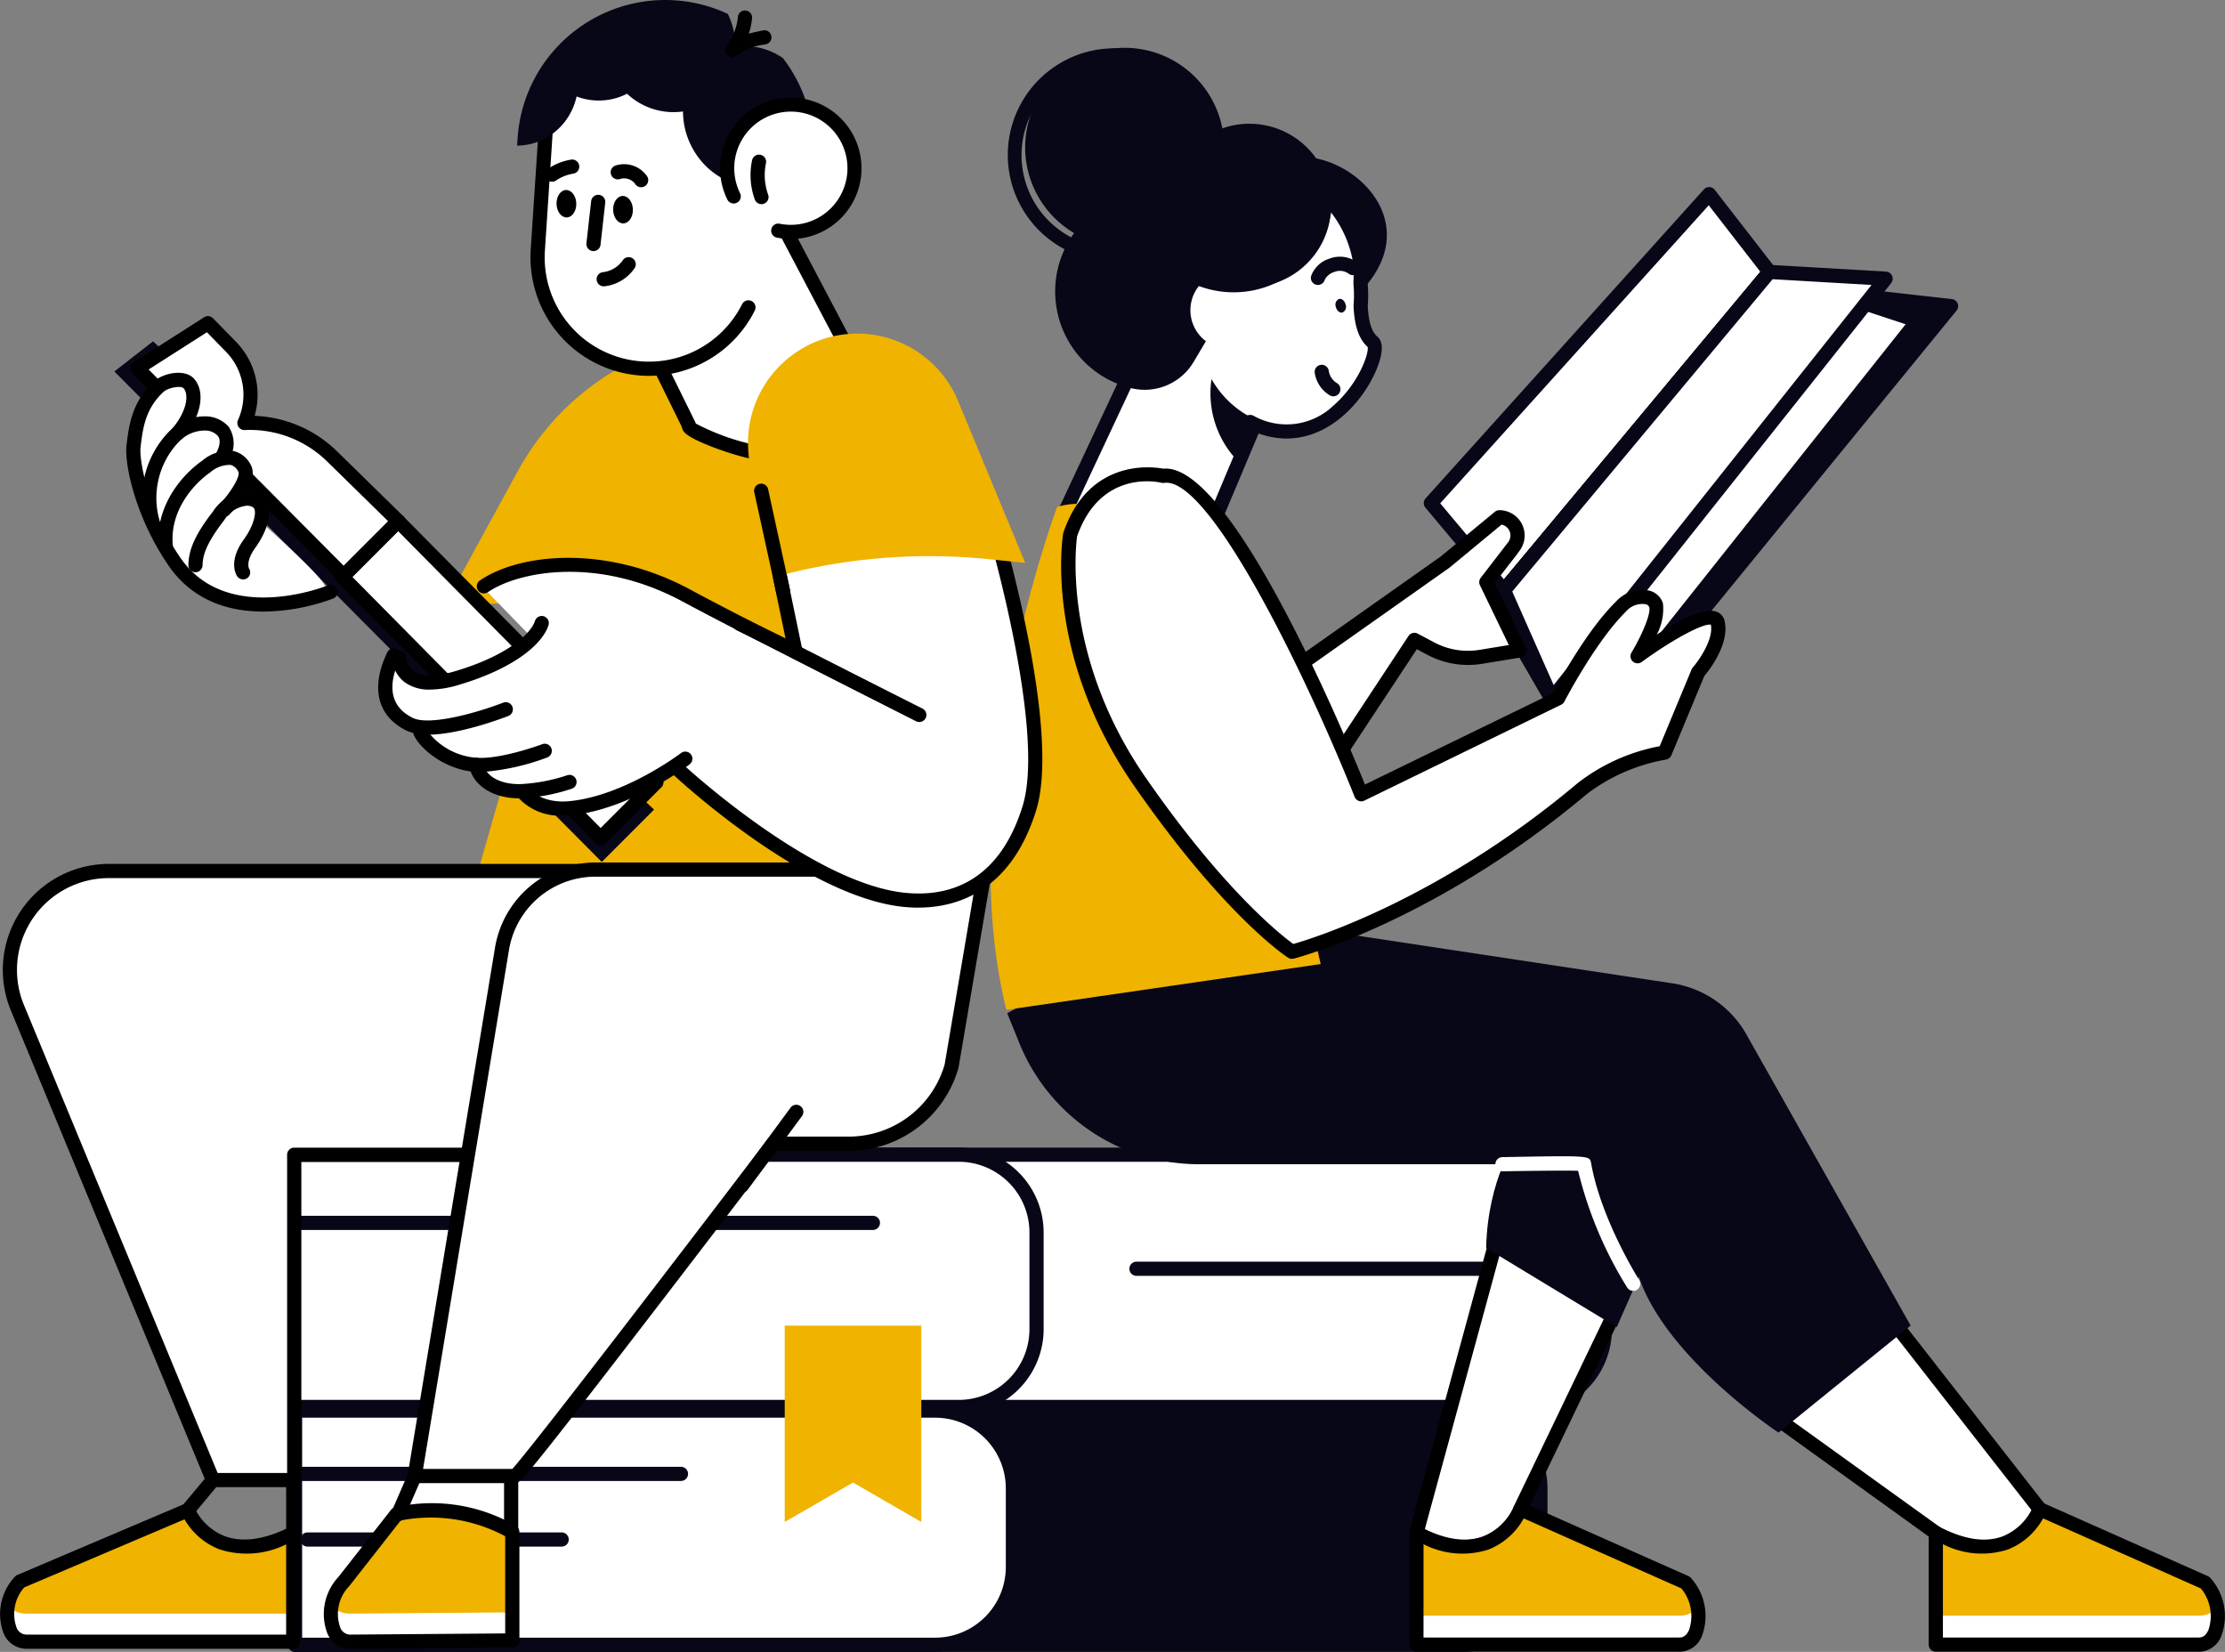 <svg xmlns="http://www.w3.org/2000/svg" xmlns:xlink="http://www.w3.org/1999/xlink" width="226.871" height="168.414" viewBox="0 0 226.871 168.414"><rect x="0" y="0" width="226.871" height="168.414" fill="#808080" stroke="none"/><defs><clipPath id="a"><rect width="226.871" height="168.414" fill="none"/></clipPath></defs><g transform="translate(0)"><path d="M207.427,67.873l22.122-28.854,26.828,3L218.968,87.83Z" transform="translate(-57.441 -10.805)" fill="#080717"/><g transform="translate(0)"><g clip-path="url(#a)"><path d="M218.692,88.276h-.058a.724.724,0,0,1-.568-.359L206.524,67.959a.724.724,0,0,1,.052-.8L228.7,38.3a.731.731,0,0,1,.654-.279l26.828,3a.723.723,0,0,1,.479,1.176L219.251,88.011a.72.72,0,0,1-.56.265M208.018,67.653l10.775,18.633L254.7,42.316l-25.1-2.811Z" transform="translate(-57.164 -10.528)" fill="#080717"/><path d="M209.227,67.776,236.3,35.305l-6.151-7.926-28.374,31.5Z" transform="translate(-55.876 -7.582)" fill="#fff"/><path d="M208.95,68.222a.723.723,0,0,1-.554-.258l-7.455-8.9a.723.723,0,0,1,.017-.948l28.374-31.5a.738.738,0,0,1,.563-.239.723.723,0,0,1,.545.279l6.151,7.926a.723.723,0,0,1-.016.907l-27.07,32.47a.725.725,0,0,1-.555.26Zm-6.5-9.6,6.5,7.752,26.144-31.358-5.265-6.783Z" transform="translate(-55.599 -7.305)" fill="#080717"/><path d="M212.082,70.811,239.153,38.34l15.1,4.973L220.226,86.129Z" transform="translate(-58.73 -10.617)" fill="#fff"/><path d="M219.949,86.575c-.022,0-.043,0-.065,0a.725.725,0,0,1-.573-.381l-8.144-15.318a.723.723,0,0,1,.082-.8L238.32,37.6a.73.73,0,0,1,.782-.224l15.1,4.973a.724.724,0,0,1,.34,1.137L220.516,86.3a.725.725,0,0,1-.567.273m-7.277-15.952,7.4,13.914L252.76,43.4l-13.643-4.5Z" transform="translate(-58.453 -10.341)" fill="#080717"/><path d="M212.082,70.811,239.153,38.34l11.84.689L216.97,81.845Z" transform="translate(-58.73 -10.617)" fill="#fff"/><path d="M216.694,82.291a.793.793,0,0,1-.092-.006.724.724,0,0,1-.569-.424l-4.888-11.034a.724.724,0,0,1,.106-.756l27.07-32.47a.717.717,0,0,1,.6-.258l11.84.689a.723.723,0,0,1,.524,1.171L217.26,82.018a.725.725,0,0,1-.566.273m-4.045-11.639,4.222,9.531,32.412-40.789L239.2,38.807Z" transform="translate(-58.454 -10.341)" fill="#080717"/><path d="M183.982,87.606l14.307-10.1,5.531-4.568a1.856,1.856,0,0,1,1.51,2.935l-.308.432L202.5,79.551l3.366,6.973-3.948.646a8.023,8.023,0,0,1-5.051-.827l-1.7-.9L187.469,97.1Z" transform="translate(-50.949 -20.198)" fill="#fff"/><path d="M187.191,97.549a.723.723,0,0,1-.6-1.121l7.695-11.663a.722.722,0,0,1,.941-.241l1.7.9a7.318,7.318,0,0,0,4.6.753l2.993-.489-2.945-6.1a.725.725,0,0,1,.08-.759l2.814-3.653a1.135,1.135,0,0,0-.688-1.77l-5.3,4.381-14.35,10.132a.724.724,0,1,1-.834-1.182l14.307-10.1,5.488-4.535a.721.721,0,0,1,.46-.166,2.58,2.58,0,0,1,2.1,4.079l-.307.431-2.268,2.916,3.171,6.569a.723.723,0,0,1-.534,1.027l-3.948.646a8.81,8.81,0,0,1-5.506-.9l-1.12-.594L187.8,97.224a.723.723,0,0,1-.6.325" transform="translate(-50.672 -19.921)"/><path d="M187.948,36.124c7.446-7.251-.539-14.649-6.431-14.058a7.823,7.823,0,0,1-1.57-.233,5.543,5.543,0,0,0-.9,2.092c-.834,4.221,2.944,15.54,8.9,12.2" transform="translate(-49.551 -6.046)" fill="#080717"/><path d="M149.759,65.894l15.637-.043,5.67-13.472-12.508-5.263Z" transform="translate(-41.472 -13.047)" fill="#fff"/><path d="M149.482,66.339a.723.723,0,0,1-.654-1.03l8.8-18.778a.723.723,0,0,1,.935-.36l12.507,5.263a.724.724,0,0,1,.386.947l-5.669,13.472a.723.723,0,0,1-.664.443l-15.637.043Zm9.159-18.565-8.02,17.116,14.018-.038,5.2-12.365Z" transform="translate(-41.195 -12.77)" fill="#080717"/><path d="M159.011,43.788a13.4,13.4,0,0,1-2.145-5.781A13.026,13.026,0,0,1,167.836,23.4c11.391-1.7,14.421,8.306,14.344,10.444-.018.5-.035.985-.046,1.456a13.485,13.485,0,0,1,.013,2.336c.088,1.662.4,2.954,1.248,3.677,1.3,1.106-4.109,12.446-12.491,8.153Z" transform="translate(-43.41 -6.426)" fill="#fff"/><path d="M174.329,50.861a8.776,8.776,0,0,1-4.032-1.035.723.723,0,1,1,.659-1.286,6.905,6.905,0,0,0,8.169-1.069c2.525-2.205,3.607-5.269,3.459-5.947-1.132-1.02-1.363-2.74-1.435-4.133a.85.85,0,0,1,0-.1,12.824,12.824,0,0,0-.013-2.21.808.808,0,0,1,0-.084c.012-.472.028-.96.047-1.464a11.423,11.423,0,0,0-3.74-7.237c-2.5-2.232-5.786-3.062-9.775-2.467a12.271,12.271,0,0,0-10.36,13.8,12.6,12.6,0,0,0,2.029,5.471.723.723,0,0,1-1.2.8,14.035,14.035,0,0,1-2.26-6.093A13.709,13.709,0,0,1,167.452,22.4c4.434-.662,8.118.287,10.952,2.819a12.853,12.853,0,0,1,4.222,8.366c-.017.484-.033.952-.045,1.407a14.307,14.307,0,0,1,.014,2.367c.09,1.627.4,2.618.992,3.117,1.128.961-.137,3.816-1.264,5.5-1.756,2.626-4.581,4.88-7.994,4.88m8.32-9.28h0Z" transform="translate(-43.133 -6.147)" fill="#080717"/><path d="M187.288,54.649a.725.725,0,0,1-.337-.083,3.242,3.242,0,0,1-1.558-2.314.723.723,0,0,1,1.434-.186,1.788,1.788,0,0,0,.8,1.22.723.723,0,0,1-.338,1.363" transform="translate(-51.338 -14.244)" fill="#080717"/><path d="M185.572,39.081a.723.723,0,0,1-.7-.9,2.9,2.9,0,0,1,1.884-1.79,2.968,2.968,0,0,1,2.826.389.723.723,0,0,1-.868,1.157,1.516,1.516,0,0,0-1.472-.183,1.631,1.631,0,0,0-.966.773.724.724,0,0,1-.7.55" transform="translate(-51.189 -10.026)" fill="#080717"/><path d="M188.363,42.961c.094.383.393.637.667.569a.638.638,0,0,0,.328-.813c-.094-.382-.393-.636-.667-.569a.637.637,0,0,0-.328.813" transform="translate(-52.154 -11.669)" fill="#080717"/><path d="M175.451,57.657l-1.814,4.312a9.951,9.951,0,0,1-2.839-8.521,10.006,10.006,0,0,0,4.653,4.209" transform="translate(-47.268 -14.801)" fill="#080717"/><path d="M164.6,19.166A10.148,10.148,0,1,1,156.977,7a10.147,10.147,0,0,1,7.62,12.161" transform="translate(-40.031 -1.868)" fill="#080717"/><path d="M152.987,28.556a10.872,10.872,0,1,1,10.595-8.44,10.857,10.857,0,0,1-10.595,8.44m-.02-20.3a9.454,9.454,0,1,0,2.127.242,9.473,9.473,0,0,0-2.127-.242" transform="translate(-39.355 -1.886)" fill="#080717"/><path d="M168.74,34.561A10.148,10.148,0,1,0,156.674,47.1l.047.01a5.806,5.806,0,0,0,6.221-2.766Z" transform="translate(-41.205 -7.494)" fill="#080717"/><path d="M181.114,27.648a8.334,8.334,0,1,1-6.258-9.987,8.334,8.334,0,0,1,6.258,9.987" transform="translate(-45.597 -4.832)" fill="#080717"/><path d="M175.652,43.113a3.944,3.944,0,1,1-2.962-4.726,3.946,3.946,0,0,1,2.962,4.726" transform="translate(-46.485 -10.602)" fill="#fff"/><path d="M167.259,34.446a10.176,10.176,0,0,0-.218,1.393,10.143,10.143,0,0,0,15.11-7.952,10.151,10.151,0,0,0-14.893,6.56" transform="translate(-46.257 -7.357)" fill="#080717"/><path d="M41.608,222.77H160.655a7.933,7.933,0,0,0,7.934-7.933v-8.009a7.933,7.933,0,0,0-7.934-7.933H41.608Z" transform="translate(-11.522 -55.079)" fill="#080717"/><path d="M160.379,223.215H41.331a.722.722,0,0,1-.723-.723V198.617a.723.723,0,0,1,.723-.723H160.379a8.666,8.666,0,0,1,8.656,8.657v8.009a8.666,8.666,0,0,1-8.656,8.656M42.054,221.769H160.379a7.218,7.218,0,0,0,7.21-7.21v-8.009a7.219,7.219,0,0,0-7.21-7.211H42.054Z" transform="translate(-11.245 -54.801)" fill="#080717"/><path d="M41.608,222.77H106.87a7.933,7.933,0,0,0,7.934-7.933v-8.009a7.933,7.933,0,0,0-7.934-7.933H41.608Z" transform="translate(-11.522 -55.079)" fill="#fff"/><path d="M106.593,223.215H41.331a.722.722,0,0,1-.723-.723V198.617a.723.723,0,0,1,.723-.723h65.262a8.666,8.666,0,0,1,8.656,8.657v8.009a8.666,8.666,0,0,1-8.656,8.656m-64.539-1.446h64.539a7.218,7.218,0,0,0,7.21-7.21v-8.009a7.219,7.219,0,0,0-7.21-7.211H42.054Z" transform="translate(-11.245 -54.801)" fill="#080717"/><path d="M81.195,207.819h0Z" transform="translate(-11.76 -57.55)" fill="#fff"/><path d="M80.917,208.264H42.19a.723.723,0,0,1,0-1.446H80.917a.723.723,0,0,1,0,1.446" transform="translate(-11.483 -57.273)" fill="#080717"/><path d="M69.272,217.075h0Z" transform="translate(-12.007 -60.113)" fill="#fff"/><path d="M69,217.521H43.083a.723.723,0,1,1,0-1.446H69a.723.723,0,1,1,0,1.446" transform="translate(-11.73 -59.836)" fill="#080717"/><path d="M37.1,188.534H165.982a7.934,7.934,0,0,0,7.934-7.933v-9.857a7.934,7.934,0,0,0-7.934-7.934H37.1Z" transform="translate(-10.275 -45.086)" fill="#fff"/><path d="M165.7,188.982H36.827a.722.722,0,0,1-.723-.723V162.535a.722.722,0,0,1,.723-.723H165.7a8.666,8.666,0,0,1,8.657,8.656v9.857a8.666,8.666,0,0,1-8.657,8.657M37.55,187.535H165.7a7.219,7.219,0,0,0,7.211-7.211v-9.857a7.219,7.219,0,0,0-7.211-7.21H37.55Z" transform="translate(-9.998 -44.809)" fill="#080717"/><path d="M37.1,188.534h70.929a7.933,7.933,0,0,0,7.933-7.933v-9.857a7.934,7.934,0,0,0-7.933-7.934H37.1Z" transform="translate(-10.275 -45.086)" fill="#fff"/><path d="M107.756,188.982H36.827a.722.722,0,0,1-.723-.723V162.535a.722.722,0,0,1,.723-.723h70.929a8.666,8.666,0,0,1,8.656,8.656v9.857a8.666,8.666,0,0,1-8.656,8.657M37.55,187.535h70.206a7.219,7.219,0,0,0,7.21-7.211v-9.857a7.218,7.218,0,0,0-7.21-7.21H37.55Z" transform="translate(-9.998 -44.809)" fill="#080717"/><path d="M99.537,172.427h0Z" transform="translate(-10.531 -47.749)" fill="#fff"/><path d="M99.26,172.873H37.752a.723.723,0,0,1,0-1.446H99.26a.723.723,0,0,1,0,1.446" transform="translate(-10.254 -47.472)" fill="#080717"/><path d="M160.259,178.9h0Z" transform="translate(-44.379 -49.541)" fill="#fff"/><path d="M195.8,179.343H159.982a.723.723,0,1,1,0-1.446H195.8a.723.723,0,0,1,0,1.446" transform="translate(-44.102 -49.264)" fill="#080717"/><path d="M110.657,206.933V186.916h13.928v20.017l-6.964-4.021Z" transform="translate(-30.644 -51.761)" fill="#f0b300"/><path d="M219.4,183.422l-9.73,19.929s-2.694,4.693-8.735,1.537c-.518-.271,7.7-28.064,7.7-28.064Z" transform="translate(-55.636 -48.967)" fill="#fff"/><path d="M277.3,206.113l-14.01-17.851-10.681,8.767S267.1,207.92,268.7,208.463s6.746,2.44,8.605-2.35" transform="translate(-69.954 -52.134)" fill="#fff"/><path d="M272.979,215.215V226.6h26.838c2.254,0,2.627-4.244.605-6.326l-16.847-7.485s-2.524,6.641-10.6,2.423" transform="translate(-75.594 -58.927)" fill="#fff"/><path d="M272.979,215.516v8.134h26.838c2.254,0,2.627-2.426.605-3.914l-16.654-6.947s-2.717,5.739-10.789,2.727" transform="translate(-75.594 -58.926)" fill="#f0b300"/><path d="M299.54,227.049H272.7a.722.722,0,0,1-.723-.723V214.938a.723.723,0,0,1,1.058-.641c2.539,1.328,4.729,1.657,6.508.981a5.743,5.743,0,0,0,3.078-3.02.723.723,0,0,1,.969-.4l16.847,7.485a.722.722,0,0,1,.226.158,5.8,5.8,0,0,1,1.172,5.883,2.48,2.48,0,0,1-2.3,1.67M273.425,225.6H299.54c.419,0,.744-.265.965-.787a4.4,4.4,0,0,0-.787-4.216l-16.076-7.142a7.076,7.076,0,0,1-3.582,3.171,8.672,8.672,0,0,1-6.634-.542Z" transform="translate(-75.317 -58.65)"/><path d="M281.852,206.191a.721.721,0,0,1-.571-.278l-14.375-18.4a.723.723,0,0,1,1.14-.89l14.375,18.4a.723.723,0,0,1-.569,1.168" transform="translate(-73.87 -51.603)"/><path d="M266.5,212.127a.721.721,0,0,1-.422-.136L249.891,200.34a.723.723,0,0,1,.845-1.174l16.189,11.651a.723.723,0,0,1-.423,1.31" transform="translate(-69.117 -55.116)"/><path d="M199.735,215.215V226.6h26.838c2.254,0,2.627-4.244.605-6.326l-16.847-7.485s-2.524,6.641-10.6,2.423" transform="translate(-55.311 -58.927)" fill="#fff"/><path d="M199.735,215.516v8.134h26.838c2.254,0,2.627-2.426.605-3.914l-16.654-6.947s-2.717,5.739-10.789,2.727" transform="translate(-55.311 -58.926)" fill="#f0b300"/><path d="M226.3,227.049H199.458a.722.722,0,0,1-.723-.723V214.938a.723.723,0,0,1,1.058-.641c2.539,1.328,4.729,1.657,6.508.981a5.743,5.743,0,0,0,3.078-3.02.723.723,0,0,1,.97-.4l16.847,7.485a.721.721,0,0,1,.226.158,5.8,5.8,0,0,1,1.171,5.883,2.48,2.48,0,0,1-2.3,1.67M200.181,225.6H226.3c.419,0,.743-.265.964-.787a4.4,4.4,0,0,0-.787-4.216L210.4,213.458a7.082,7.082,0,0,1-3.582,3.171,8.672,8.672,0,0,1-6.633-.542Z" transform="translate(-55.034 -58.65)"/><path d="M214.111,205.856a.712.712,0,0,1-.312-.072.722.722,0,0,1-.338-.965l9.26-19.274a.723.723,0,1,1,1.3.626l-9.26,19.274a.723.723,0,0,1-.652.41" transform="translate(-59.092 -51.268)"/><path d="M199.459,205.406a.723.723,0,0,1-.7-.913l7.965-29.2a.723.723,0,0,1,1.4.38l-7.965,29.2a.723.723,0,0,1-.7.533" transform="translate(-55.034 -48.395)"/><path d="M209.568,171.059l13.318,8.067,3.481-7.908s.3-12.811-.757-12.97-12.864,1.581-12.864,1.581-3.026,4.113-3.177,11.23" transform="translate(-58.034 -43.819)" fill="#080717"/><path d="M234.149,170.026,220.68,180.939s-11.5-7.592-14.276-15.975c-1.742-5.262-3.43-11.388-3.43-11.388h-41.6a19.773,19.773,0,0,1-18.2-12.587l-1.141-2.808,22.6-12.232,4.035,2.953L209.9,135.14a10.511,10.511,0,0,1,7.374,4.975Z" transform="translate(-39.332 -34.878)" fill="#080717"/><path d="M224.923,176.757a.724.724,0,0,1-.61-.334,40.625,40.625,0,0,1-5.007-11.908c-1.232-.036-4.64,0-7.7.054a.712.712,0,0,1-.737-.709.724.724,0,0,1,.71-.737c8.916-.166,8.914-.167,9.049.6,1.021,5.794,4.865,11.864,4.9,11.924a.723.723,0,0,1-.609,1.112" transform="translate(-58.394 -45.148)" fill="#fff"/><path d="M141.3,122.631c-.028-.111-.059-.214-.087-.326-5.43-22.432,5.252-50.95,5.252-50.95,14.962-4.474,25.6,40.879,26.876,46.608Z" transform="translate(-38.678 -19.674)" fill="#f0b300"/><path d="M151.629,71.42s-.61,8.414.565,14.115c1.4,6.79,12.078,22.607,20.561,29.112,3.61,2.769,30.519-16.069,30.519-16.069l8.418-3.675,3.4-8.188s3.375-4.272,1.995-5.053-8.167,3.429-8.167,3.429,3.154-3.959,1.889-5.2-3.667-.546-4.563,1.036-5.432,8.461-5.432,8.461L180.742,99.15s-8.62-20-12.443-25.157c-3.532-4.759-8.4-14.715-16.669-2.573" transform="translate(-41.946 -18.172)" fill="#fff"/><path d="M173.171,116.005a.723.723,0,0,1-.393-.116c-.262-.169-6.525-4.31-15.665-17.473-9.224-13.287-7.352-25.282-7.268-25.786a.7.7,0,0,1,.03-.116c2.618-7.581,9.121-6.683,10.183-6.482,6.836-.656,18.24,26.494,20.557,32.2l19.162-9.323c.609-1.146,3.5-6.448,6.42-9.314a3.614,3.614,0,0,1,3.385-1.137A1.932,1.932,0,0,1,211,79.768a5.6,5.6,0,0,1-.627,3.173c2.158-1.386,4.82-2.8,6.085-2.33a1.3,1.3,0,0,1,.831.97c.518,2.323-1.577,5-2.076,5.592l-3.358,8.083a.728.728,0,0,1-.561.437,18.6,18.6,0,0,0-8.059,3.514c-15.553,13.081-29.744,16.741-29.885,16.776a.727.727,0,0,1-.176.022M151.264,72.923c-.127.9-1.523,12.338,7.036,24.668,7.93,11.421,13.743,15.985,15.007,16.9,2.146-.611,14.984-4.612,28.993-16.4a19.529,19.529,0,0,1,8.367-3.765l3.249-7.822a.744.744,0,0,1,.122-.2c.618-.711,2.136-2.866,1.846-4.368-.813-.161-4.022,1.588-7.046,3.8a.723.723,0,0,1-1.046-.957c1.022-1.695,2-3.949,1.812-4.634a.517.517,0,0,0-.395-.3,2.2,2.2,0,0,0-2,.772c-3.049,2.994-6.231,9.1-6.263,9.161a.729.729,0,0,1-.325.318L180.55,99.875a.722.722,0,0,1-.988-.382c-5.09-12.751-14.862-32.7-19.423-32.014a.719.719,0,0,1-.286-.014c-.25-.059-6.174-1.424-8.589,5.458" transform="translate(-41.437 -18.247)"/><path d="M66.076,101.332l7.9-27.66L62.55,74.4l7.575-13.852A26.984,26.984,0,0,1,80.359,50.1l8.48-4.871,17.633,4.168v52.9Z" transform="translate(-17.322 -12.524)" fill="#f0b300"/><path d="M30.174,215.289v11.056H2.944c-2.286,0-2.665-4.12-.614-6.143l17.093-7.265s2.561,6.447,10.751,2.352" transform="translate(-0.274 -58.967)" fill="#fff"/><path d="M30.174,215.581v7.9H2.944c-2.286,0-2.665-2.355-.614-3.8l16.9-6.744s2.757,5.572,10.947,2.647" transform="translate(-0.274 -58.966)" fill="#f0b300"/><path d="M29.9,226.79H2.671a2.517,2.517,0,0,1-2.354-1.714,5.552,5.552,0,0,1,1.232-5.665.714.714,0,0,1,.225-.15l17.093-7.265a.724.724,0,0,1,.956.4,5.742,5.742,0,0,0,3.064,2.9c1.826.69,4.078.375,6.691-.931a.723.723,0,0,1,1.046.646v11.055a.722.722,0,0,1-.723.723M2.473,220.534a4.077,4.077,0,0,0-.818,3.993,1.1,1.1,0,0,0,1.016.817H29.177v-9.2a9.057,9.057,0,0,1-6.825.5,7.088,7.088,0,0,1-3.539-3.051Z" transform="translate(0 -58.69)"/><path d="M65.152,215.32v11.055L48.6,226.5c-2.287,0-2.665-4.12-.615-6.142l5.375-6.856s3.607,5.91,11.8,1.816" transform="translate(-12.916 -59.124)" fill="#fff"/><path d="M65.152,215.548v7.9l-16.556.127c-2.287,0-2.665-2.355-.615-3.8l5.179-6.334a20.519,20.519,0,0,1,11.992,2.111" transform="translate(-12.916 -59.06)" fill="#f0b300"/><path d="M48.328,226.794a2.518,2.518,0,0,1-2.36-1.715,5.554,5.554,0,0,1,1.2-5.631l5.347-6.822a.736.736,0,0,1,.362-.247,17.017,17.017,0,0,1,12.354,1.876.724.724,0,0,1,.372.633v11.056a.723.723,0,0,1-.718.723Zm5.171-13.08-5.222,6.662a.615.615,0,0,1-.062.069,4.067,4.067,0,0,0-.91,4.086,1.1,1.1,0,0,0,1.017.818l15.833-.121v-9.906A16.026,16.026,0,0,0,53.5,213.713" transform="translate(-12.642 -58.693)"/><path d="M61.709,151.743H30.385v33.166H22.094L2.132,136.695a10.088,10.088,0,0,1,9.348-13.881H74.195Z" transform="translate(-0.383 -34.01)" fill="#fff"/><path d="M30.112,185.355H21.82a.724.724,0,0,1-.668-.446L1.191,136.694a10.812,10.812,0,0,1,10.015-14.881H73.922a.723.723,0,0,1,.664,1.01L62.1,151.751a.722.722,0,0,1-.664.437h-30.6v32.444a.722.722,0,0,1-.723.723M22.3,183.909h7.085V151.465a.722.722,0,0,1,.723-.723H60.96l11.861-27.483H11.206a9.365,9.365,0,0,0-8.678,12.886Z" transform="translate(-0.109 -33.733)"/><path d="M116.625,122.616H76.932a9.686,9.686,0,0,0-9.555,8.1l-8.895,53.725H68.718c.512,0,26.308-33.883,26.308-33.883h7.741a10.87,10.87,0,0,0,10.462-7.919Z" transform="translate(-16.195 -33.955)" fill="#fff"/><path d="M68.442,184.891H58.2a.723.723,0,0,1-.713-.841l8.9-53.725a10.374,10.374,0,0,1,10.268-8.709h39.693a.724.724,0,0,1,.714.844l-3.4,20.026c0,.025-.01.051-.017.075a11.637,11.637,0,0,1-11.159,8.447H95.106c-1.179,1.548-6.971,9.148-12.746,16.659-13.244,17.224-13.414,17.224-13.919,17.224m-9.385-1.446h9.1c1.847-2.01,16.382-20.949,26.011-33.6a.723.723,0,0,1,.576-.285h7.741a10.185,10.185,0,0,0,9.756-7.357l3.247-19.143H76.655a8.933,8.933,0,0,0-8.843,7.5Z" transform="translate(-15.918 -33.678)"/><path d="M104.346,164.737a.723.723,0,0,1-.581-1.153l5.541-7.515a.723.723,0,0,1,1.164.858l-5.541,7.516a.725.725,0,0,1-.583.294" transform="translate(-28.696 -43.138)"/><path d="M41.074,214.559a.722.722,0,0,1-.723-.723v-5.423a.723.723,0,0,1,1.446,0v5.423a.722.722,0,0,1-.723.723" transform="translate(-11.174 -57.514)"/><path d="M26.206,212.207a.723.723,0,0,1-.555-1.187l2.561-3.071a.723.723,0,0,1,1.111.926l-2.561,3.072a.722.722,0,0,1-.556.26" transform="translate(-7.057 -57.514)"/><path d="M55.867,212.46a.707.707,0,0,1-.287-.06.722.722,0,0,1-.375-.951l1.689-3.89a.723.723,0,1,1,1.326.576l-1.689,3.889a.722.722,0,0,1-.664.435" transform="translate(-15.271 -57.357)"/><path d="M71.8,214.267a.722.722,0,0,1-.723-.723v-5.272a.723.723,0,1,1,1.446,0v5.272a.722.722,0,0,1-.723.723" transform="translate(-19.681 -57.475)"/><path d="M101.591,51.047c-.852.42-8.535-2.041-8.241-2.907l-8.97-18.2a8.717,8.717,0,0,1,15.638-7.708l9.111,17.288c1.325,2.517-7.537,11.527-7.537,11.527" transform="translate(-23.117 -4.809)" fill="#fff"/><path d="M101.017,51.519c-2.024,0-7.191-1.847-8.232-2.76a1.18,1.18,0,0,1-.437-.732L83.454,29.982a9.44,9.44,0,1,1,16.935-8.348l9.1,17.271c1.457,2.769-5.5,10.169-7.662,12.37a.71.71,0,0,1-.2.142,1.467,1.467,0,0,1-.617.1m.3-.75h0ZM93.78,47.711a23.522,23.522,0,0,0,7.152,2.389h.025c4.043-4.143,7.89-9.311,7.254-10.52L99.1,22.291a7.994,7.994,0,1,0-14.349,7.051l8.97,18.2a.742.742,0,0,1,.059.17m-.022.381h0Z" transform="translate(-22.839 -4.531)"/><path d="M97.3,32.385a11.353,11.353,0,0,1-21.474-5.84l.8-12.158a11.351,11.351,0,0,1,22.654,1.489Z" transform="translate(-20.991 -1.047)" fill="#fff"/><path d="M86.887,39.088q-.4,0-.8-.026a12.089,12.089,0,0,1-11.257-12.84l.8-12.158a12.075,12.075,0,0,1,24.1,1.584.734.734,0,0,1-.769.675.724.724,0,0,1-.674-.769,10.628,10.628,0,1,0-21.211-1.395l-.8,12.159a10.63,10.63,0,0,0,20.106,5.466.723.723,0,1,1,1.292.65,12.053,12.053,0,0,1-10.783,6.655" transform="translate(-20.715 -0.77)"/><path d="M103.136,14.442a15.034,15.034,0,0,0-3.11-8.514,6.786,6.786,0,0,0-4.845-1.155,7.773,7.773,0,0,0-.77-3.352,15.083,15.083,0,0,0-21.442,12.7l-.048.725a6.184,6.184,0,0,0,2.681-.633,6.428,6.428,0,0,0,3.383-4.377,6.374,6.374,0,0,0,5.037-.222c.037-.018.07-.041.107-.06a6.913,6.913,0,0,0,5.709,1.81,7.773,7.773,0,0,0,.811,3.451c1.779,3.608,5.9,5.211,9.211,3.58a6.386,6.386,0,0,0,3.276-3.952" transform="translate(-20.194 0)" fill="#080717"/><path d="M103.209,24.1a6.494,6.494,0,1,1,4.541,3.5Z" transform="translate(-28.395 -4.08)" fill="#fff"/><path d="M108.772,28.175a7.238,7.238,0,0,1-1.443-.145.723.723,0,0,1,.286-1.418,5.772,5.772,0,1,0-4.036-3.106.723.723,0,0,1-1.3.64,7.21,7.21,0,1,1,6.489,4.03" transform="translate(-28.117 -3.803)"/><path d="M80.492,28.16c.022.773-.411,1.413-.968,1.428s-1.025-.6-1.046-1.371.411-1.413.967-1.428,1.025.6,1.047,1.371" transform="translate(-21.732 -7.418)"/><path d="M88.475,29c.022.773-.411,1.412-.967,1.428s-1.025-.6-1.047-1.371.411-1.413.967-1.429,1.025.6,1.047,1.372" transform="translate(-23.943 -7.65)"/><path d="M84.854,39.232a.723.723,0,0,1-.076-1.442A2.864,2.864,0,0,0,86.8,36.575a.723.723,0,0,1,1.2.809,4.282,4.282,0,0,1-3.065,1.844.677.677,0,0,1-.076,0" transform="translate(-23.298 -10.04)"/><path d="M83.412,33.2a.77.77,0,0,1-.081,0,.723.723,0,0,1-.638-.8l.482-4.289a.723.723,0,1,1,1.437.161l-.482,4.289a.723.723,0,0,1-.718.643" transform="translate(-22.898 -7.605)"/><path d="M77.577,24.756a.723.723,0,0,1-.408-1.32,5.831,5.831,0,0,1,2.34-.934.723.723,0,0,1,.231,1.428,4.376,4.376,0,0,0-1.757.7.719.719,0,0,1-.406.126" transform="translate(-21.282 -6.228)"/><path d="M89.217,25.5a.722.722,0,0,1-.6-.324,1.392,1.392,0,0,0-1.542-.52.723.723,0,0,1-.477-1.366,2.843,2.843,0,0,1,3.226,1.088.723.723,0,0,1-.6,1.121" transform="translate(-23.846 -6.409)"/><path d="M106.953,26.855a.723.723,0,0,1-.68-.477,7.3,7.3,0,0,1-.278-4,.723.723,0,0,1,1.415.3,5.931,5.931,0,0,0,.222,3.208.723.723,0,0,1-.434.926.713.713,0,0,1-.245.043" transform="translate(-29.309 -6.039)"/><path d="M103.007,6.215a.723.723,0,0,1-.577-1.158,5.839,5.839,0,0,0,1.138-2.923.71.71,0,0,1,.789-.651.723.723,0,0,1,.651.789,7.26,7.26,0,0,1-.33,1.571c.428-.121.855-.211,1.249-.294l.189-.04a.723.723,0,0,1,.3,1.415l-.191.04a5.679,5.679,0,0,0-2.711,1.044.723.723,0,0,1-.508.208" transform="translate(-28.325 -0.409)"/><path d="M74.214,80.059l-5.908-6.075a14.389,14.389,0,0,1,10.255-2.619c5.685.947,21.569,9.085,21.569,9.085S96.842,67.964,96.9,65.178s-.558-8.193,1.115-10.812,3.734-4.236,6.075-3.957,7.915,1.56,11.091,6.632a66.907,66.907,0,0,1,8.472,24.245c1.115,9.14,1.616,17.11-2.675,20.677s-8.137,4.849-11.37,3.567-10.756-3.456-15.772-8.36-8.36-6.521-8.36-6.521Z" transform="translate(-18.915 -13.951)" fill="#fff"/><path d="M66.871,99.555,19.888,52.28l1.119-.871L69.6,96.824Z" transform="translate(-5.507 -14.236)" fill="#080717"/><path d="M65.825,101.207,16.126,51.2l3.946-3.072L71.158,95.869Zm-3.4-8.551,3.408,3.429.126-.127Z" transform="translate(-4.466 -13.327)" fill="#080717"/><path d="M74.611,105.788,48.279,79.164l5.691-5.687L80.3,100.1Z" transform="translate(-13.37 -20.347)" fill="#fff"/><path d="M74.334,106.235h0a.721.721,0,0,1-.512-.215L47.489,79.4a.723.723,0,0,1,0-1.02l5.69-5.687a.721.721,0,0,1,.511-.212h0a.722.722,0,0,1,.512.215L80.536,99.314a.723.723,0,0,1,0,1.02l-5.688,5.689a.722.722,0,0,1-.511.212M49.023,78.89l25.314,25.6L79,99.819,53.69,74.225Z" transform="translate(-13.093 -20.071)"/><path d="M119.825,106.153a14.725,14.725,0,0,1-1.708-.1c-9.981-1.159-22.745-12.966-23.284-13.469a.723.723,0,0,1,.986-1.058c.129.121,12.957,11.986,22.464,13.091,4.15.479,9.63-.651,12.172-8.778,2.5-7.978-3.86-29.212-3.924-29.426-1.589-6.914-6.374-13.132-11.65-15.167a7.055,7.055,0,0,0-6.707.435c-5.756,4.011-2.018,19.3-1.98,19.449l1.815,8.724a.723.723,0,0,1-1.027.8L101.3,77.863a.723.723,0,1,1,.637-1.3l4.357,2.136-1.507-7.248c-.16-.639-4.007-16.381,2.563-20.958a8.43,8.43,0,0,1,8.054-.6c5.7,2.2,10.848,8.837,12.526,16.146.257.842,6.534,21.83,3.907,30.229-2.582,8.258-8.084,9.882-12.01,9.882" transform="translate(-26.198 -13.615)"/><path d="M112.338,95.394a.725.725,0,0,1-.325-.077c-.178-.09-17.89-9.012-23.8-12.2-8.71-4.7-16.832-3.064-19.9-.934A.723.723,0,0,1,67.488,81c4.207-2.918,13.14-3.611,21.414.85,5.889,3.175,23.583,12.087,23.762,12.177a.723.723,0,0,1-.326,1.369" transform="translate(-18.603 -21.782)"/><path d="M54.811,90.7c-.1-.171-1.418,2.809-.78,4.347,1.263,3.047,3.344,2.415,3.344,2.415a6.378,6.378,0,0,0,6.019,3.976c.409,0,.78,2.563,4.9,2.972.858.085,1.328,2.244,6.093,1.449a22.589,22.589,0,0,0,11.668-5.982L71.568,84.566s-3.3,5.54-7.468,6.948c-5.834,1.97-8.174,1.04-9.289-.817" transform="translate(-14.914 -23.418)" fill="#fff"/><path d="M59.181,94.359a4.242,4.242,0,0,1-2.606-.752,3.285,3.285,0,0,1-1.278-2.49.723.723,0,0,1,.723-.719h0a.723.723,0,0,1,.719.722,1.81,1.81,0,0,0,.714,1.342c.829.606,2.33.605,4.344,0,5.639-1.7,7.722-4,8.064-5.1a.723.723,0,0,1,1.38.432c-.557,1.777-3.221,4.3-9.028,6.049a10.682,10.682,0,0,1-3.036.516" transform="translate(-15.313 -24.052)"/><path d="M58.4,100.2a5.006,5.006,0,0,1-2.158-.395c-3.009-1.466-3.727-4.391-1.969-8.025a.723.723,0,0,1,1.3.63c-.975,2.017-1.541,4.71,1.3,6.094,1.687.823,6.535-.522,9.2-1.56A.723.723,0,0,1,66.6,98.3c-.607.236-5.008,1.908-8.2,1.908" transform="translate(-14.768 -25.304)"/><path d="M65.146,106.944c-.175,0-.346-.006-.51-.017-3.586-.254-6.108-2.9-6.349-3.921a.868.868,0,0,1,.381-.988.722.722,0,0,1,1.075.764,6.864,6.864,0,0,0,4.994,2.7c2.51.171,6.643-1.37,6.684-1.385a.723.723,0,0,1,.511,1.353,23.853,23.853,0,0,1-6.787,1.492" transform="translate(-16.133 -28.223)"/><path d="M71.217,110.976c-2.638,0-4.694-1.316-5.056-3.274a.723.723,0,0,1,1.422-.263c.243,1.315,1.853,2.177,3.913,2.085a17.734,17.734,0,0,0,4.644-.89.723.723,0,1,1,.491,1.361,19.061,19.061,0,0,1-5.074.975c-.114,0-.227.006-.339.006" transform="translate(-18.318 -29.588)"/><path d="M77.5,112.5a5.752,5.752,0,0,1-4.785-2.091A.723.723,0,0,1,73.9,109.6c.048.067,1.3,1.764,4.412,1.414,5.6-.62,11.17-4.847,11.226-4.889a.723.723,0,0,1,.88,1.148c-.24.184-5.952,4.514-11.947,5.179a8.838,8.838,0,0,1-.98.056" transform="translate(-20.1 -29.346)"/><path d="M40.4,71.316l5.568-5.565-6.741-6.6a11.956,11.956,0,0,0-8.934-3.4A6.95,6.95,0,0,0,28.937,48l-2.366-2.419-7.194,4.589Z" transform="translate(-5.366 -12.621)" fill="#fff"/><path d="M40.121,71.762h0a.719.719,0,0,1-.511-.214L18.586,50.4a.722.722,0,0,1,.124-1.119L25.9,44.691a.724.724,0,0,1,.906.1l2.367,2.419a7.73,7.73,0,0,1,1.877,7.53,12.724,12.724,0,0,1,8.4,3.612l6.739,6.6a.724.724,0,0,1,.005,1.028L40.632,71.55a.725.725,0,0,1-.511.212M20.245,50.016l19.877,20,4.538-4.537-6.218-6.09a11.256,11.256,0,0,0-8.394-3.2.7.7,0,0,1-.633-.317.724.724,0,0,1-.059-.706,6.266,6.266,0,0,0-1.213-6.947l-1.956-2Z" transform="translate(-5.089 -12.344)"/><path d="M37.35,79.285c.617-.479,1.4-.082,1.573-.87.184-.814-7.487-7.566-8.816-8.639a13.056,13.056,0,0,0-4.06-2.686,3.92,3.92,0,0,0-4.229,1.093,3.51,3.51,0,0,0-.676,1.342.713.713,0,0,0-.26.808c.062.21.132.416.2.621a2.728,2.728,0,0,0,.388.983,14.249,14.249,0,0,0,6.554,7.084c2.713,1.375,6.694,2.3,9.323.262" transform="translate(-5.773 -18.522)" fill="#fff"/><path d="M19.57,63.007a19.15,19.15,0,0,1-.327-3.49c.007-2.087.485-4.176,2.22-5.522a2.433,2.433,0,0,1,2.983-.357c1.1.785.985,1.817.472,2.853a21.409,21.409,0,0,0-1.041,2.121,4.238,4.238,0,0,1,1.733-.875,2.488,2.488,0,0,1,2.753.991,2.131,2.131,0,0,1-.376,2.449,1.684,1.684,0,0,1,.743.03,2.158,2.158,0,0,1,1.487,2.231,4.445,4.445,0,0,1-.654,1.934,1.6,1.6,0,0,1,1.879.445,2.883,2.883,0,0,1,.33,2.7,9.254,9.254,0,0,1-.5,1.068c-.188.38-.653,1.078-.839,1.46a4.5,4.5,0,0,0-.565,2.33c0,.31-.434.407-.674.538,1.615,2.572,1,2.544.779,2.628-.289.112-2.563-1.06-3.5-1.229s-3.738-3.462-5.414-6.454a15.489,15.489,0,0,1-1.486-5.85" transform="translate(-5.329 -14.75)" fill="#fff"/><path d="M31.775,76.91c-3.339,0-7.127-.994-9.663-4.694-3.461-5.051-4.5-10.464-4.286-12.239.236-1.97.53-4.422,2.779-6.516.916-.854,3.107-1.34,4.075-.33,1.02,1.064,1.119,3.411-1.074,6.05a.723.723,0,1,1-1.112-.923c1.633-1.965,1.652-3.6,1.143-4.125-.257-.27-1.544-.079-2.046.387-1.861,1.734-2.1,3.714-2.329,5.63-.161,1.34.774,6.478,4.043,11.249,4.784,6.983,14.956,2.879,15.057,2.838a.723.723,0,0,1,.555,1.336,21.023,21.023,0,0,1-7.141,1.338" transform="translate(-4.929 -14.556)"/><path d="M21.077,70.112a.726.726,0,0,1-.688-.5A9.688,9.688,0,0,1,22.734,60.3a5.062,5.062,0,0,1,3.816-1.594,3.158,3.158,0,0,1,2.317,1.076,3.08,3.08,0,0,1-.107,3.507.723.723,0,0,1-1.211-.788c.013-.022.714-1.163.192-1.812a1.753,1.753,0,0,0-1.269-.538,3.658,3.658,0,0,0-2.716,1.172,8.285,8.285,0,0,0-1.991,7.84.724.724,0,0,1-.688.946" transform="translate(-5.539 -16.256)"/><path d="M23.086,73.989a.723.723,0,0,1-.719-.652c-.385-3.926,2.146-7.179,4.43-8.772a4.154,4.154,0,0,1,3.231-.983,2.658,2.658,0,0,1,1.72,1.4c.906,1.613-1.439,4.293-2.179,5.076a.723.723,0,0,1-1.051-.993c1.245-1.32,2.2-2.959,1.969-3.375a1.269,1.269,0,0,0-.783-.7,3.014,3.014,0,0,0-2.081.759c-1.963,1.37-4.143,4.14-3.818,7.444a.723.723,0,0,1-.649.79c-.025,0-.048,0-.072,0" transform="translate(-6.183 -17.59)"/><path d="M32.155,78.27a.75.75,0,0,1-.616-.323c-.1-.148-.944-1.511.684-3.761,1.008-1.391,1.333-2.784,1.006-3.212a1.061,1.061,0,0,0-.776-.212,3.074,3.074,0,0,0-2.227,1.452c-1.922,2.477-2.2,3.682-2.215,4.615a.737.737,0,0,1-.735.712.723.723,0,0,1-.712-.734c.025-1.62.755-3.208,2.519-5.479a4.364,4.364,0,0,1,3.425-2.012h.01a2.393,2.393,0,0,1,1.858.78c.983,1.285.085,3.463-.983,4.938-1.017,1.406-.65,2.116-.645,2.123a.717.717,0,0,1-.594,1.114" transform="translate(-7.356 -19.195)"/><path d="M106.5,72.337h0a59.81,59.81,0,0,1,23.548-2.3l3.7.378-6.845-16.507a11.134,11.134,0,0,0-21.389,5.081Z" transform="translate(-29.212 -13.025)" fill="#f0b300"/><path d="M109.3,79.874a.722.722,0,0,1-.706-.568l-2.244-10.26a.723.723,0,0,1,1.412-.309L110,79a.722.722,0,0,1-.551.861.764.764,0,0,1-.155.017" transform="translate(-29.446 -18.877)"/></g></g></g></svg>